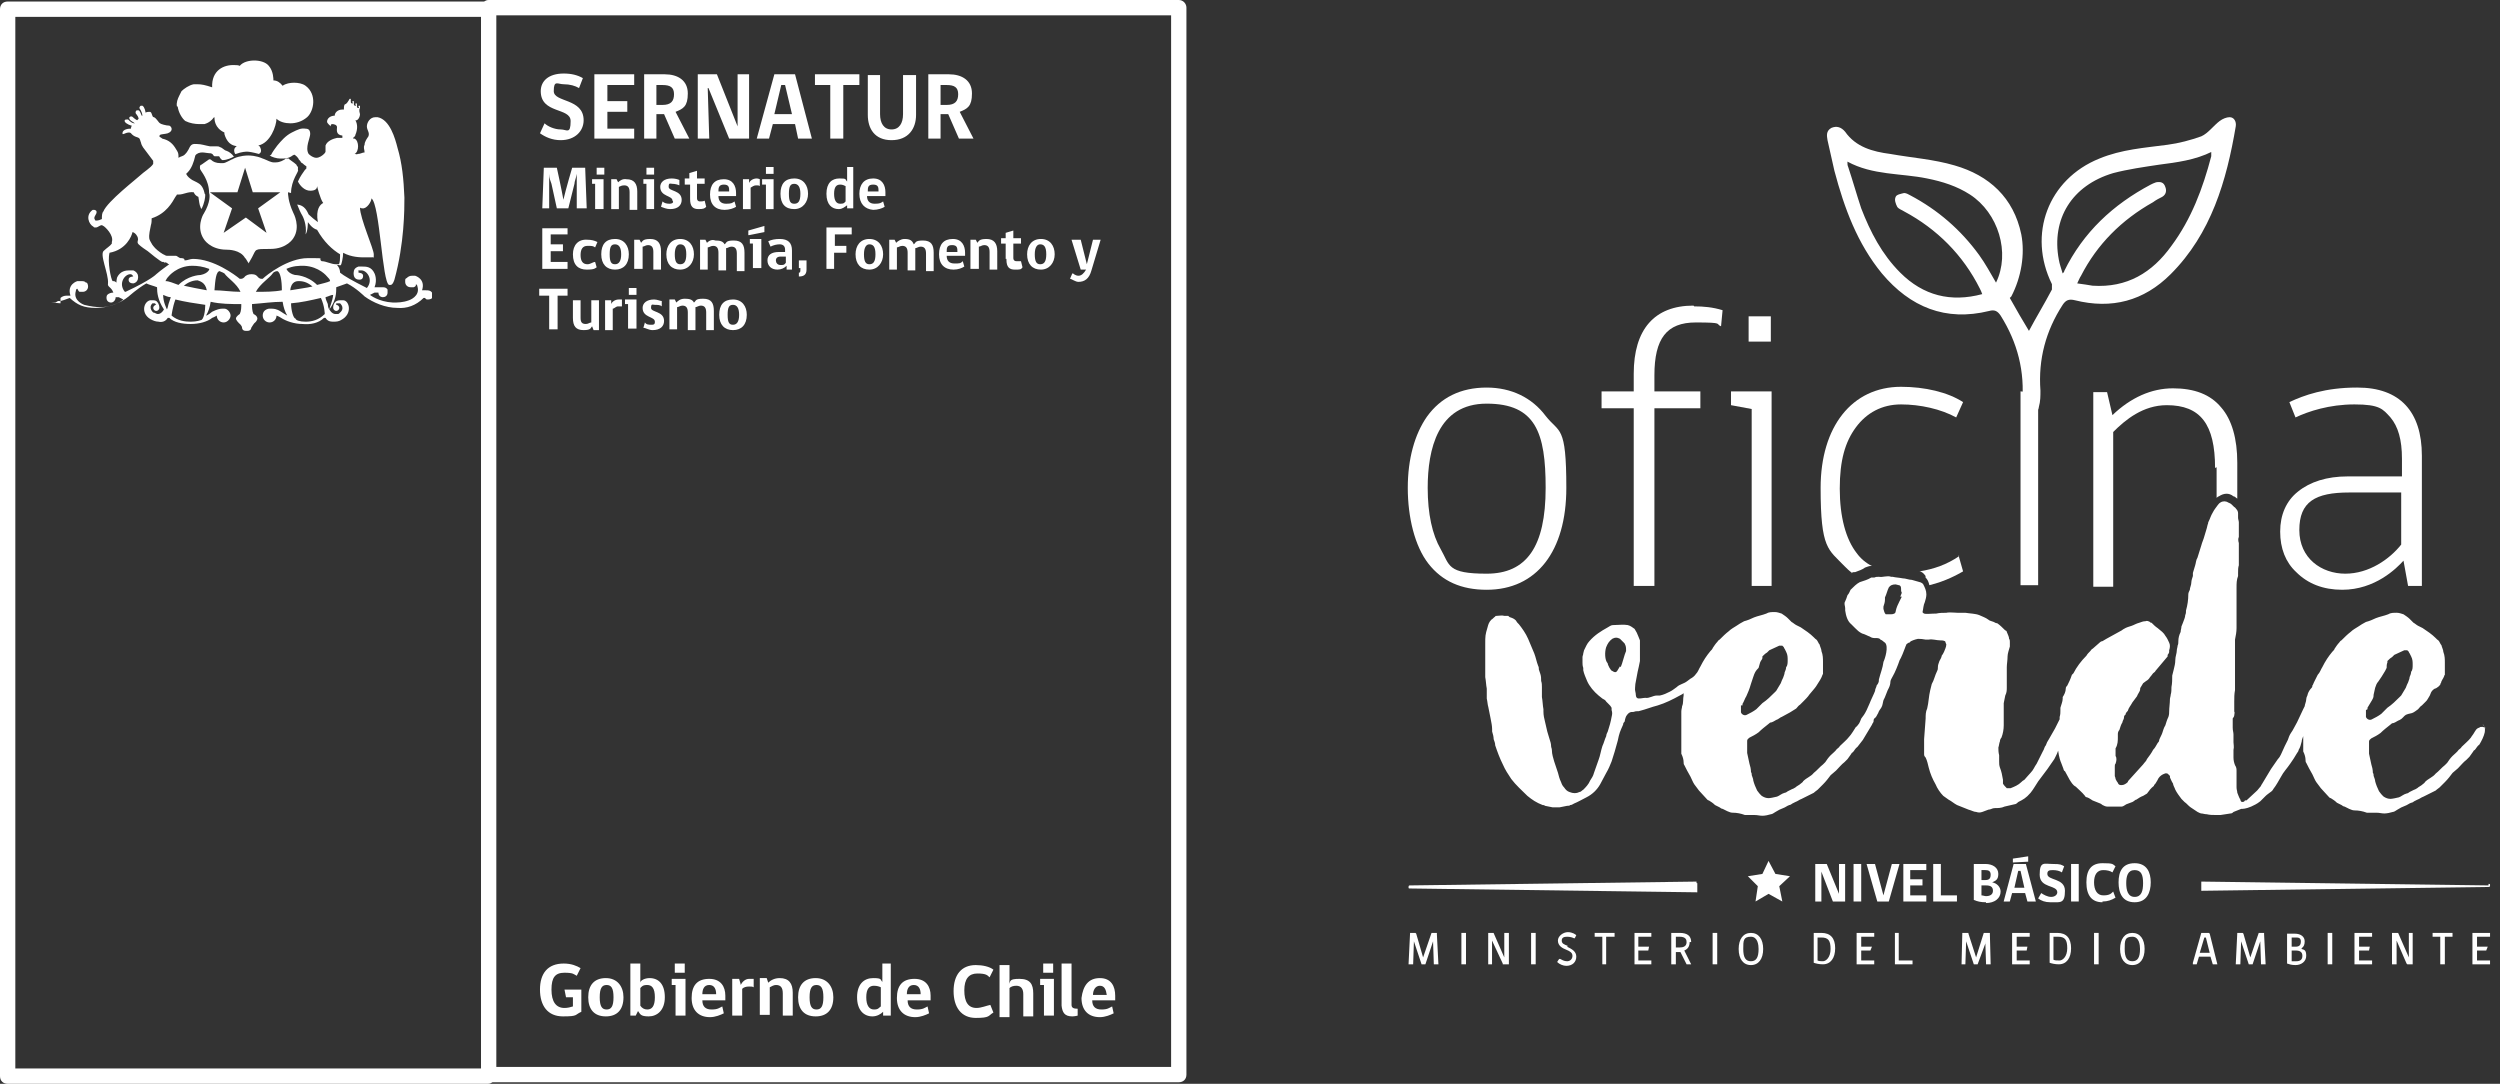 <?xml version="1.0" encoding="UTF-8"?>
<svg id="Capa_1" xmlns="http://www.w3.org/2000/svg" version="1.1" viewBox="0 0 326.4 141.5">
  <rect x="0" y="0" width="326.4" height="141.5" fill="#333333" stroke="none"/>
  <!-- Generator: Adobe Illustrator 29.8.3, SVG Export Plug-In . SVG Version: 2.1.1 Build 3)  -->
  <defs>
    <style>
      .st0 {
        fill: #fff;
      }
    </style>
  </defs>
  <path class="st0" d="M23.1,13.9c-.1-.5.1-1,.3-1.4.1-.2.2-.4.3-.6.3-.3,1-.8,1.6-.9h.5c.5,0,1,.1,1.9.4-.1-2.2,1.5-3,3-2.9.2,0,.4,0,.6.1.4-.5,1.2-.7,1.9-.7s1.5.2,1.9.7c.6.7.6,1.7.6,1.9.5,0,.9.3,1.2.7.4-.3,1-.4,1.5-.4s1.1.1,1.5.4c1.5,1.1,1.1,3.3.2,4.1-.7.6-1.5.8-2.2.8s-1.4-.2-1.8-.6c0,.9-.8,3.2-2.4,3.5,0,0,.2,0,.3.3.2.5,0,.7-.2.8h0c-.7-.2-1.3-.3-1.5-.3s-.7,0-1.5.3h-.1c-.1-.2-.3-.7.2-1,0-.1-1.1.1-1.6-1.6v-.2c-1.3-.6-1.3-1.7-1.3-2-.1,0-.2.2-.3.3-.4.4-.7.5-1,.6h-.7c-.5,0-1.2-.1-1.8-.4-.4-.3-.9-1.1-1-1.9ZM7.9,39.6c0,0,0-.2,0-.3h0c0-.2,0-.4,0-.4.2-.2.5-.3.8-.3h.5c-.5-1.5.9-1.9.9-1.9.2,0,.3,0,.4,0,.3,0,.6,0,.7.2h0s.1,0,.1,0c.1,0,.2.3.2.5,0,.4-.3.7-.7.7h0c-.2,0-.3,0-.4,0s-.2-.2-.3-.4c-.2,0-.2.3-.2.3-.4,1.3,1.1,1.8,1.1,1.8.8.2,1.5.3,2.1.3,1.9,0,3-1,3-1l-.6-.3c-.2,0-.3,0-.4,0h0c0,.4-.3.7-.6.7h0c-.4,0-.6-.3-.6-.6s.1-.4.1-.4c.2-.2.5-.3.8-.3-.3-.8-.8-.7-.7-1.2.1-1.3-1.2-3.9-.5-4.3.3-.3.8-.6,1-.9v-.2c.3-.9-.9-2-1.1-2.1-.1,0-.1-.1-.2-.1-.3,0-.5.3-.8.3s-.2,0-.3-.1c-.6-.3-1.1-1.5-.1-2.2h.2c.1,0,.3.1.3.2.1.4-.5.7-.2,1.1,0,.1.1.1.2.1.2,0,.5-.1.7-.2,0-.4,0-.8.2-1,.5-1.3,4.4-4.3,4.8-4.7.4-.4,1.4-1,1.7-1.5v-.4c-.3-.4-.6-.8-.9-1.2-.3-.4-.6-.7-.7-1.2-.1-.2-.1-.5-.3-.6-.1-.1-.6-.1-1-.6-.1-.1-.2-.1-.3-.1-.3,0-.6.2-.7.2h-.1c-.1-.5.5-.7,1-.7h.1c0-.1,0-.2.1-.4-.1,0-.7-.2-.9-.5-.1-.3.1-.3.3-.3h.1c.1,0,.3.4.8.5h.1c-.2-.2-.6-.3-.7-.6-.1-.2.1-.3.2-.3h.1c.1,0,.3.3.7.5,0,0,.1-.1.2-.2-.1-.5-.4-.6-.4-.8s.1-.3.2-.3h.2c.2.1.3.5.4.7h.1c-.1-.7-.4-.9-.4-1s.1-.3.2-.3h.2c.3.2.4.8.4.9.2-.1.4-.1.5-.1h.1c.3.1.2.7.5.7.3.1.6.7.8.8.1.1.8.3,1.2.3.3.1.6.7-.2,1-.3.1-.8.1-1,.2,0,0-.2.2,0,.3,0,0,.2.1.3.2.9.2,1.4.7,1.8,1.4.2.3.3.5.3.8v.3c.3-.2.6-.2.8-.4.1-.1.3-.3.4-.5.3-.4.3-1,1.1-.9h.1c.6,0,1.1.2,1.7.3h.8c.2,0,.4,0,.5.1.4.1.5.4.9.5.3.1.7.4.9.7h.1c-.3.2-1,.5-1.5.5h-.1l-.2-.2c-.1-.1-.1-.2-.2-.3h-.6c-.2-.1-.2-.3-.3-.3-.1-.1-.3-.1-.4-.1-.2,0-.6-.1-.9-.1s-.7.1-.9.4c-.2.9-.5,1.7-1,2.2l-.2.2c.2.4.5.6.8.8.2.1.4.2.6.3.4.2.8.5,1,1.4,0,0,0,.1.1.2,0,.4-.1,1.1-.5,1.9h0c0-.1,0,0,0,0,0-.1-.1-.1-.1-.2-.2-.4-.2-.9-.3-1.4-.5-.2-.6-.6-.6-.6-.8-.1-1.3.3-2,.3h-.2s-.1.2-.2.3c-.4.7-1.2,2.2-3.1,2.8,0,.3,0,.6-.1.9-.1.6-.3,1.2-.2,1.8.1.3.2.4.3.6,0,0,.1.2.2.3.3.4.8.8,1.3,1.1.1,0,.3.2.5.2h.6c.2,0,.5,0,.6,0s.4.3.6.3.5,0,.5.3c.4,0,.7-.2,1.1-.2,2.7,0,5.5,2.1,6.1,2.6.1,0,.2,0,.2,0,.2,0,.4-.2.4-.2.2-.3.6-.4.9-.4h0c.3,0,.6,0,.9.4,0,0,.2.2.4.2s.2,0,.2,0c.5-.5,3.3-2.7,5.9-2.7s1.2,0,1.8.4c0,0,0,0,0,0,.6,0,1.2.4,1.9.4h.3c.2,0,.2-.9.2-1.3-1-.6-2.1-1.6-3-3.2-.7-.2-1.1-.9-1.2-1h0s0,1.2-.3,1.6h0c0-.1,0,0,0,0,.2-1.3-.4-2.4-.4-2.4-.3-.5-.5-1-.7-1.5h0c1,.1,1.3.9,1.5,1.3.3.3.8.7,1.2,1-.3-1.7.3-2.3.7-2.5-.4-.5-.8-2.2-.8-2.2h0c0,.4-.3.6-.9.6h0c-.7,0-1.3-.6-1.6-1.2.3-.7.7-1.2.9-1.5l.2-.2c0-.1,0-.1,0-.2,0,0,0-.1,0-.1h0c0,0-.2-.1-.3-.2s-.2-.2-.4-.3h0c0-.1-.3-.4-.3-.4h0c0-.1-.2-.3-.2-.3,0-.1-.2-.1-.2-.2,0,0-.1-.1-.2-.1,0,0-.2.1-.2.1-.5.4-1.1.4-1.4.4h-.2c-.5,0-1.1-.2-1.4-.4,0,0,.1,0,.2-.1.2-.4.5-.8.8-1.2.5-.6,1.1-1.3,1.9-1.7s1.2-.6,1.8-.5c.4,0,.6.2.6.7s-.7,1.8-.2,2.6c.2.2.6.5,1,.5s.8-.3,1-.5c0,0,.2-.2.2-.3s0-.3,0-.4v-.4c.2-.6,1-.9,1.5-1h.7v-.3c-.9-.1-.7-.8-.7-1.1s-.4-.4-.6-.4c-.3,0-.2.3-.2.3h0c0,0-.5-.4-.5-.6,0-.5.5-.8,1-.8h0c0-.4.4-.8,1-.8h.2c0-.3,0-.7.2-.7.2-.1.3-.3.5-.6,0-.1,0-.1.2-.1h0c0,0,0,.2,0,.3,0,.2,0,.3.2.3s0-.1,0-.2,0-.1.2-.1h0c0,0,0,.2,0,.3,0,.2,0,.3.2.3s0-.1,0-.2,0-.1.2-.1h0c0,0,0,.2,0,.3,0,.2,0,.3.2.3s0-.1,0-.2,0-.1.2-.1h0c0,0,0,.2,0,.3-.2.3,0,.7,0,.8h0c0,.4-.3.9-.6.8.3.5.3,1.2,0,1.9,0,.2-.3.4-.3.4,0,.1,0,.1.2.1.6.3.6,1.7,0,2,.2,0,.3.1.4,0,.4,0,.6-.2.9-.2h0c0-.4-.2-.6,0-1,0-.4.3-.8.5-1.1.2-.5-.2-.8-.2-1.3s.4-1.2,1.1-1.2h.3c1.6.3,2.3,2.8,2.6,4,.6,2,.8,4.1.9,6.5,0,1.5,0,6-1.3,10.7,0,0-.2.7-.5.7h-.2c-.9-.3-1.2-10.5-2.3-11.3,0,.4-.6,1.4-1.2,1.3,0,0-.2,0-.3-.1,0,1.4,1.8,5.4,1.8,6.1s0,.3-.3.4c0,0-.4,0-.9,0s-1.7,0-2.8-.6c0,.6-.2,1.5-.3,1.6s-.2,0-.3,0h-.2c0,0,.4.4.4,1,.5.4,1.5,1,3.5,2h0s0,0,0,0c.9-1.1,0-2.3-.7-2.3s-.3,0-.4.3c0,0,.7,0,.6.5,0,0,0,.5-.6.4h0s-.8,0-.6-1.1c0,0,0-.4.6-.6,0,0,.2,0,.5,0,.5,0,1.2,0,1.6.9,0,0,.4.8,0,1.8.2,0,.5,0,.9,0s.6,0,.8.3c0,0,0,0,0,.4s-.3.6-.6.6h0c-.4,0-.6-.3-.6-.6h0c0,0-.3,0-.5,0l-.6.3s1.1.9,3,1c.6,0,1.3,0,2.1-.3,0,0,1.5-.5,1.1-1.8,0,0,0-.2-.2-.3,0,.2,0,.3-.3.4,0,0-.3,0-.4,0h0c-.4,0-.7-.3-.7-.7s0-.4.2-.5h0c.2-.2.4-.3.7-.3s.3,0,.4,0c0,0,1.4.4.9,1.9h.5c.3,0,.6,0,.8.3,0,0,0,0,0,.4h0c0,0,0,.2,0,.3s-.3.2-.5.2h0c-.2,0-.3,0-.4-.2h0c0,0-.1,0-.2,0-1,1-2.2,1.4-3.4,1.3-1.6,0-3.2-.7-4.3-1.5,0,0-1.1-1.1-2.3-1.7-.5.2-.9.3-1.4.5,0,.7,0,1.7-.9,2.9,0,0,.3.6.8.6s.4,0,.6-.2c0,0,.7-.5,0-1.2,0,0,0,0-.3,0s-.2,0-.2.2c.2,0,.4.2.4.4s-.2.4-.4.4h0c-.2,0-.4-.2-.4-.4s0-.5.3-.8c0,0,.2-.2.6-.2h.4c.8,0,1.3,1.8-.3,2.6,0,0-.3.2-.8.2s-.9,0-1.2-.5h0s0,0-.2,0c-.7.7-1.8.9-2.8.8-1.1,0-2.2-.4-2.8-.8,0,0-.3-.2-.6-.3,0,.5-.4.9-.9.9h0c-.5,0-.9-.4-.9-.9s.3-.8.8-.9h.3c.3,0,.7,0,1.3.4,0,0,.6.4.8.5-.3-.5-.5-1.1-.6-1.8-1.3,0-2.6.2-4,.3,0,.4,0,.9.2,1.3,0,0,.5.2.5.6,0,0,0,.3-.4.6,0,0-.3.4-.4.6,0,0,0,.4-.5.4h-.2c-.5,0-.5-.4-.5-.4,0-.3-.4-.6-.4-.6-.4-.4-.4-.6-.4-.6,0-.3.5-.6.5-.6.2-.4.2-.9.2-1.3-1.4,0-2.7,0-4-.3-.1.7-.3,1.3-.6,1.8.2,0,.8-.5.8-.5.6-.3,1-.4,1.3-.4h.3c.4,0,.8.5.8.9s-.4.9-.9.9h0c-.5,0-.9-.4-.9-.9-.3.2-.6.3-.6.3-.6.5-1.7.8-2.8.8s-2.2-.2-2.8-.8c0,0-.1,0-.2,0h0c-.3.5-.8.6-1.2.5-.4,0-.8-.2-.8-.2-1.6-.7-1.2-2.4-.3-2.6h.4c.4,0,.5.2.5.2.3.3.3.7.3.8,0,.2-.2.4-.4.4h0c-.2,0-.4-.2-.4-.4s.2-.4.4-.4c-.1,0-.1-.2-.2-.2s-.3,0-.3,0c-.6.6.1,1.2.1,1.2.2,0,.4.2.6.2.5,0,.8-.6.8-.6-.8-1.2-.9-2.2-.9-2.9-.5-.2-1-.3-1.4-.5-1.2.7-2.3,1.7-2.3,1.7-1.1.9-2.7,1.5-4.3,1.5s-2.4-.4-3.4-1.3c-1.3.5-1.3.4-1.4.4h-.1c-.1,0-.3.2-.4.2h0c-.3,0-.4,0-.5,0h0ZM21.4,34.2h-.2c-.2,0-1.8-1.3-1.9-1.4-.3-.2-.9-.6-1.2-.9s0-.5-.1-.8c0-.2-.3-.7-.7-.8-.1.5-.8,2.3-3,2.7-.3,1.2.2,3.5.4,3.7.2,0,.3,0,.5.2,0-.4.1-.7.1-.7.4-.8,1.1-.9,1.6-.9s.5,0,.5,0c.5.2.6.6.6.6.2,1-.6,1.1-.6,1.1h0c-.6,0-.6-.4-.6-.4-.1-.5.6-.5.6-.5-.1-.2-.2-.3-.4-.3-.7,0-1.6,1.2-.7,2.3h.1c3.4-1.6,4-2.3,4-2.3.7-.6,1.3-1,1.7-1.3-.2,0-.3-.2-.3-.2-.1,0-.1,0-.2,0,.1-.2-.1,0-.2,0ZM21.3,38.5c0,.9.4,1.7.5,1.9.1-.2.2-.7.2-.7.1-.3.2-.6.3-.9-.4,0-.7-.2-1-.3ZM24.9,42c.8,0,1.3-.2,1.3-.2.4,0,.6-1.2.6-2-1.4-.2-2.7-.4-3.9-.7-.4,1.1-.5,2.1-.5,2.1.8.7,1.8.8,2.5.8ZM27,37.9c-.2-1.1-1-1.2-1.2-1.3-.7,0-1.3.3-1.8.7.9.2,1.9.4,3,.6ZM25.1,34.7c-2,0-3.1,1.4-3.1,1.4-.2.2-.3.4-.4.6.5,0,1.1.3,1.7.5,1.2-1.2,2.7-1.3,2.9-1.3,1-.2,1.2-.8,1.1-.8-.8-.3-1.5-.4-2.2-.4ZM28.7,35.4c-.5,0-.6,1.2-.7,2.5,1,0,2.2.2,3.4.2-.5-1.1-1.7-1.8-2.1-2.4-.3-.2-.5-.2-.6-.3ZM36.2,35.4c0,0-.4,0-.6.3-.4.6-1.6,1.3-2.2,2.4,1.2,0,2.4,0,3.4-.2,0-1.3-.2-2.4-.6-2.5ZM37.9,37.9c1.1-.2,2.1-.3,2.9-.5-.5-.4-1-.7-1.8-.7-.2,0-1,0-1.1,1.2ZM39.9,42c.8,0,1.7-.2,2.5-1,0,0,0-1-.5-2.1-1.3.3-2.6.6-3.9.7,0,.9.3,2,.6,2,0,.2.5.4,1.3.4ZM42.5,38.8c0,.3.2.6.3.9,0,0,0,.5.2.7,0-.2.4-1,.5-1.9-.3,0-.6.2-1,.3ZM39.7,34.7c-.7,0-1.4,0-2.3.4,0,0,.2.6,1.1.8,0,0,1.6,0,2.9,1.3.7-.2,1.3-.3,1.7-.5,0-.2-.2-.4-.4-.6,0,0-1-1.3-3-1.4ZM37.6,25.1c0,.2,0,1.2.7,2.7,0,0,1,1.8,0,3.3,0,0-.8,1.4-3,1.4s-1.8,0-2.4,1.1c0,0-.3.5-.4.7v.3c0,0,0,0,0,0h0c0,0,0-.2,0-.2-.2-.2-.4-.7-.5-.7-.6-1.1-2.2-1.1-2.4-1.1-2.2,0-3-1.4-3-1.4-1-1.5-.1-3.2,0-3.3.9-1.5.8-2.5.7-2.7,0-1.7-1.1-2.9-1.1-3-.1-.1-.1-.3-.1-.4,0-.2.1-.3.2-.3.3-.2,1-.7,1-.7h.1c0,0,.1,0,.2.1.2.2.6.4,1.2.4h.3c.2,0,.4-.1.6-.2l.6-.3c.1,0,.2-.1.2-.1h0c.9-.4,1.7-.4,1.9-.4h0c.2,0,1,0,1.9.4h0c0,0,.3.1.5.2,0,0,.6.3.9.3h.3c.6,0,1-.3,1.2-.4,0-.1.2-.1.2-.1h.3c0,.1.7.5,1,.8,0,0,0,.1.2.3,0,.1,0,.2,0,.4.2.1-.9,1.3-.9,3h0ZM32.1,28.4h0l2.7,2-1.1-3.2,2.9-2.1h-3.6l-1-3.2-1,3.2h-3.6l2.9,2.1-1.1,3.2,2.9-2h0ZM154.9,1v139.3c0,.6-.4,1-1,1h-89.6c-.2.1-.3.2-.6.2H1c-.6,0-1-.4-1-1V1.2C0,.6.4.2,1,.2h62.2c.2-.1.3-.2.6-.2h90.1c.6,0,1,.5,1,1ZM62.8,2.2H2v137.3h60.8V2.2ZM152.9,2h-88.1v137.3h88.1V2ZM73.9,130.2h.9v1.2c-.3.1-.7.2-1.1.2-1.1,0-1.7-.8-1.7-2.4s.5-2.2,1.7-2.2,1.2.2,1.6.4l.5-1c-.5-.3-1.2-.6-2.2-.6-2.1,0-3.1,1.3-3.1,3.4s1,3.5,3,3.5,1.5-.2,2.4-.6v-2.9h-2.2s.2,1,.2,1ZM81.4,130.2c0,1.6-.8,2.5-2.3,2.5s-2.3-.9-2.3-2.5.8-2.5,2.3-2.5,2.3,1.1,2.3,2.5ZM80.1,130.2c0-1.2-.3-1.6-.9-1.6s-.9.4-.9,1.6.3,1.6.9,1.6.9-.4.9-1.6ZM86.8,130.2c0,1.7-1,2.5-2.1,2.5s-1.1-.3-1.4-.7l-.3.6h-.7v-6.8h1.3v2.5c0-.3.6-.6,1.2-.6,1.2,0,2,.8,2,2.5h0ZM85.5,130.2c0-1.2-.4-1.6-1-1.6s-.7.2-.9.4v2.3c.2.3.5.5.9.5.6,0,1-.4,1-1.6h0ZM88.1,125.8v1.2h1.3v-1.2h-1.3ZM87.6,128.6h.6v4h1.3v-4.8h-1.8v.8h0ZM94.7,130v.6h-3c0,.8.4,1.2,1.2,1.2s1-.2,1.4-.4l.2.9c-.4.2-1.1.5-1.8.5-1.5,0-2.4-.9-2.4-2.5s.7-2.5,2.3-2.5c1.5,0,2.1,1,2.1,2.2ZM93.5,129.8c0-.6-.2-1.2-.9-1.2s-.9.6-.9,1.2h1.8ZM96.7,128.5h0l-.2-.7h-.9v4.8h1.3v-3.5c.2-.2.5-.3.9-.3s.4,0,.6.1v-1.1c0,0-.3,0-.6,0-.5,0-.9.4-1.1.8h0ZM101.8,127.7c-.7,0-1.2.3-1.5.6l-.2-.6h-.9v4.8h1.3v-3.6c.2-.1.5-.3.8-.3.6,0,.9.3.9,1.1v2.9h1.3v-3c0-1.2-.5-1.9-1.7-1.9h0ZM108.8,130.2c0,1.6-.8,2.5-2.3,2.5s-2.3-.9-2.3-2.5.8-2.5,2.3-2.5,2.3,1.1,2.3,2.5ZM107.5,130.2c0-1.2-.3-1.6-.9-1.6s-.9.4-.9,1.6.3,1.6.9,1.6.9-.4.9-1.6ZM115,125.8h1.3v6.8h-1v-.5c-.3.3-.8.6-1.4.6-1.1,0-2-.8-2-2.5s.9-2.5,2.1-2.5.9.2,1.2.5c0-.3,0-.5,0-.9v-1.5s0,0,0,0ZM115,128.9c-.2-.1-.5-.2-.9-.2-.6,0-1,.4-1,1.5s.4,1.6,1,1.6.6-.2.9-.4v-2.5h0ZM121.5,130v.6h-3c0,.8.4,1.2,1.2,1.2s1-.2,1.4-.4l.2.9c-.4.2-1.1.5-1.8.5-1.5,0-2.4-.9-2.4-2.5s.7-2.5,2.3-2.5c1.5,0,2.1,1,2.1,2.2ZM120.2,129.8c0-.6-.2-1.2-.9-1.2s-.9.6-.9,1.2h1.8ZM127.5,131.6c-1.1,0-1.6-.8-1.6-2.3s.6-2.2,1.7-2.2,1.3.2,1.6.5l.5-1c-.5-.4-1.4-.6-2.3-.6-1.9,0-2.9,1.3-2.9,3.4s1,3.5,2.9,3.5,1.6-.3,2.3-.7l-.4-1c-.5.1-1.2.4-1.8.4ZM131.8,129c.2-.2.5-.3.9-.3.6,0,.9.4.9,1.1v2.9h1.3v-3c0-1.2-.4-1.9-1.8-1.9s-1.1.3-1.4.7c.1-.1.1-.4.1-.7v-1.8h-1.3v6.8h1.3v-3.8ZM136.2,125.8v1.2h1.3v-1.2h-1.3ZM135.7,128.6h.6v4h1.3v-4.8h-1.8v.8h-.1ZM140,132.7c.3,0,.7-.1.7-.1v-.9c-.5,0-.8-.1-.8-.5v-5.4h-1.3v5.5c.1.9.4,1.4,1.4,1.4h0ZM143.6,127.7c1.5,0,2,1.1,2,2.3v.6h-3c0,.8.4,1.2,1.2,1.2s1-.2,1.4-.4l.2.9c-.4.2-1.1.5-1.8.5-1.5,0-2.4-.9-2.4-2.5.2-1.6.9-2.6,2.4-2.6h0ZM143.6,128.7c-.6,0-.9.6-.9,1.2h1.8c-.1-.7-.3-1.2-.9-1.2h0ZM73.2,16.9c-.8,0-1.7-.4-2.1-.8l-.6,1.3c.7.5,1.6.9,2.7.9,1.9,0,3-1.2,3-2.6,0-2.9-3.9-2.3-3.9-3.8s.5-.9,1.3-.9,1.5.2,2,.5l.5-1.3c-.7-.4-1.5-.6-2.5-.6-2,0-3,1-3,2.3,0,3,3.9,2.1,3.9,3.9s-.5,1.1-1.3,1.1ZM82.8,16.8h-3.5v-2.2h2.6v-1.4c0,0-2.6,0-2.6,0v-2.1h3.5v-1.4h-5.2v8.4h5.2v-1.3ZM85.7,18.1h-1.6v-8.4h2.7c1.7,0,3,.8,3,2.5s-.6,2-1.6,2.4c.6,1.2,1.2,2.3,1.8,3.5h-1.9l-1.4-3.2h-1v3.2ZM85.7,13.7h.8c1.1,0,1.5-.5,1.5-1.4s-.5-1.2-1.5-1.2h-.8s0,2.6,0,2.6ZM92.5,11.5h0l2.7,6.6h2.6v-8.4h-1.5v6.8h0l-2.7-6.8h-2.5v8.4h1.5s-.2-6.6-.2-6.6ZM100.4,18.1h-1.6l2.3-8.4h2.7l2.2,8.4h-1.8l-.4-1.9h-2.9s-.5,1.9-.5,1.9ZM101.1,14.9h2.3l-.9-3.8h-.5l-.9,3.8ZM108.4,18.1h1.7v-7h2.1v-1.4h-5.8v1.4h2s0,7,0,7ZM116.4,18.3c2.2,0,3.2-1.5,3.2-3.3v-5.2h-1.7v5.1c0,1.2-.5,2-1.5,2s-1.5-.8-1.5-2v-5.1h-1.6v5.2c0,1.8.9,3.3,3.1,3.3ZM122.8,18.1h-1.6v-8.4h2.7c1.7,0,3,.8,3,2.5s-.6,2-1.6,2.4c.6,1.2,1.2,2.3,1.8,3.5h-1.9l-1.4-3.2h-1v3.2ZM122.8,13.7h.8c1.1,0,1.5-.5,1.5-1.4s-.5-1.2-1.5-1.2h-.8s0,2.6,0,2.6ZM71.7,43h1.1v-4.4h1.3v-.9h-3.7v.9h1.3s0,4.4,0,4.4ZM77.3,42.6l.2.5h.7v-3.9h-1v2.9c-.2,0-.4.2-.7.2-.5,0-.7-.2-.7-.8v-2.3h-1v2.3c0,1.1.4,1.6,1.4,1.6s.9-.3,1.1-.5ZM79.8,39.7h0v-.5h-.8v3.9h1v-2.8c.2,0,.4-.3.7-.3s.4,0,.5,0v-.9c0,0-.2,0-.4,0-.5,0-.9.3-1,.6ZM83.1,38.5v-.9h-1v.9h1ZM83.1,43v-3.9h-1.5v.6h.4v3.2h1.1ZM85.1,42.4c-.4,0-.7,0-.9-.3l-.2.7c.3,0,.7.3,1.2.3,1,0,1.5-.5,1.5-1.2,0-1.3-1.7-1.1-1.7-1.7s.2-.4.5-.4.7,0,.9.2v-.7c-.2,0-.6-.2-1-.2-1,0-1.5.5-1.5,1.1,0,1.3,1.6,1.1,1.6,1.8,0,.2,0,.4-.4.4ZM90.8,43v-2.9c.2,0,.4-.2.7-.2.5,0,.7.3.7.9v2.3h1v-2.5c0-1-.3-1.6-1.4-1.6s-.9.3-1.2.5c-.2-.4-.6-.5-1.2-.5s-.9.3-1.1.5l-.2-.4h-.7v3.9h1v-2.9c.2,0,.4-.2.7-.2.5,0,.7.3.7.9v2.3h1ZM97.5,41.1c0,1.3-.7,2-1.8,2s-1.8-.7-1.8-2,.6-2,1.8-2,1.8.9,1.8,2ZM96.5,41.1c0-.9-.3-1.3-.8-1.3s-.7.3-.7,1.3.2,1.3.7,1.3.8-.4.8-1.3ZM74.1,30.7v-.9h-3.3v5.3h3.3v-.9h-2.2v-1.4h1.6v-.9c0,0-1.6,0-1.6,0v-1.3h2.2ZM74.8,33.2c0,1.4.7,2,1.8,2s1.1-.2,1.3-.3l-.2-.7c-.3,0-.6.3-1,.3-.6,0-.9-.4-.9-1.2s.3-1.2.9-1.2.7,0,1,.2l.3-.7c-.4-.2-.8-.3-1.3-.3-1.2-.1-1.9.7-1.9,1.9ZM82.1,33.2c0,1.3-.7,2-1.8,2s-1.8-.7-1.8-2,.6-2,1.8-2,1.8.9,1.8,2ZM81.1,33.2c0-.9-.3-1.3-.8-1.3s-.7.3-.7,1.3.2,1.3.7,1.3.8-.4.8-1.3ZM82.9,35.1h1v-2.9c.2,0,.4-.2.7-.2.5,0,.7.3.7.9v2.3h1v-2.4c0-1-.4-1.6-1.4-1.6s-1,.3-1.2.5l-.2-.4h-.7v3.8s0,0,0,0ZM87,33.2c0-1.1.6-2,1.8-2s1.8.9,1.8,2-.7,2-1.8,2-1.8-.7-1.8-2ZM88.1,33.2c0,.9.2,1.3.7,1.3s.8-.3.8-1.3-.3-1.3-.8-1.3c-.4,0-.7.4-.7,1.3ZM92.3,31.7l-.2-.4h-.7v3.9h1v-2.9c.2,0,.4-.2.7-.2.5,0,.7.3.7.9v2.3h1v-2.9c.2,0,.4-.2.7-.2.5,0,.7.3.7.9v2.3h1v-2.4c0-1-.3-1.6-1.4-1.6s-.9.3-1.2.5c-.2-.4-.6-.5-1.2-.5-.5-.2-.9.1-1.1.3ZM99.4,35.1v-3.9h-1.5v.6h.4v3.2h1.1ZM97.8,30.7l2-.4v-.8c0,0-2.1.6-2.1.6,0,0,0,.6,0,.6ZM102.5,32.8v-.2c0-.5-.3-.7-.7-.7s-.8.1-1.2.3l-.3-.7c.4-.2.9-.3,1.5-.3,1.1,0,1.6.5,1.6,1.5v2.5h-.7v-.5c-.3.3-.7.5-1.2.5-.8,0-1.3-.5-1.3-1.2s.5-1.1,1.5-1.1h.8s0,0,0,0ZM102.5,33.5h-.6c-.4,0-.6.2-.6.5s.2.6.6.6.5,0,.7-.3v-.8h0ZM105.3,35.2v-1.2h-1v1h.2c0,.5,0,.6-.2.6v.5c.6,0,1-.2,1-.9ZM107.9,35.1h1v-2.1h1.6v-.9c0,0-1.5,0-1.5,0v-1.5h2.2v-.9h-3.3s0,5.4,0,5.4ZM111.7,33.2c0-1.1.6-2,1.8-2s1.8.9,1.8,2-.7,2-1.8,2-1.8-.7-1.8-2ZM112.8,33.2c0,.9.2,1.3.7,1.3s.8-.3.8-1.3-.3-1.3-.8-1.3c-.4,0-.7.4-.7,1.3ZM118.1,31.2c-.5,0-.9.3-1.1.5l-.2-.4h-.7v3.9h1v-2.9c.2,0,.4-.2.7-.2.5,0,.7.3.7.9v2.3h1v-2.9c.2,0,.4-.2.7-.2.5,0,.7.3.7.9v2.3h1v-2.4c0-1-.3-1.6-1.4-1.6s-.9.3-1.2.5c-.2-.5-.5-.7-1.2-.7ZM124.5,35.2c-1.2,0-1.9-.7-1.9-2s.6-2,1.8-2,1.6.9,1.6,1.8v.4h-2.4c0,.6.3,1,1,1s.8,0,1.1-.3l.2.7c-.3.2-.8.4-1.4.4ZM123.6,32.9h1.4c0-.5,0-.9-.7-.9s-.7.4-.7.9ZM126.8,35.1h1v-2.9c.2,0,.4-.2.7-.2.5,0,.7.3.7.9v2.3h1v-2.4c0-1-.4-1.6-1.4-1.6s-1,.3-1.2.5l-.2-.4h-.7v3.8s0,0,0,0ZM131.4,33.9c0,1,.4,1.3,1.1,1.3s.8,0,1-.3l-.2-.8c-.2,0-.4,0-.6,0-.3,0-.4-.2-.4-.4v-1.9h1v-.7h-1v-1l-1,.3v.7h-.6v.7h.6v2h.1,0ZM134.1,33.2c0-1.1.6-2,1.8-2s1.8.9,1.8,2-.7,2-1.8,2-1.8-.7-1.8-2ZM135.1,33.2c0,.9.2,1.3.7,1.3s.8-.3.8-1.3-.3-1.3-.8-1.3c-.4,0-.7.4-.7,1.3ZM140.8,36c-.4,0-.7-.3-.7-.3h-.1l-.3.7c.2,0,.7.4,1.1.4.8,0,1.4-.4,1.7-1.5l1.2-4h-1l-.8,3.2h0l-.8-3.2h-1.2l1.2,3.9h.7c0,0,0,0,0,0-.3.5-.6.8-1,.8h0ZM73.6,26.3h0c-.3-1.7-.9-4.4-.9-4.4h-1.7l-.2,5.3h.9v-4.5h0c0,.6.2,1,.3,1.3l.7,3.2h1.5l.8-3.2c0-.3.2-.7.3-1.3h0v4.5h1.3l-.2-5.3h-1.7c0,0-.8,2.7-1.2,4.4h0ZM78.9,22.8v-.9h-1v.9h1ZM77.8,27.3h1v-3.9h-1.5v.6h.4v3.3s0,0,0,0ZM80.7,23.8l-.2-.4h-.7v3.9h1v-2.9c.2-.1.4-.2.7-.2.5,0,.7.3.7.9v2.3h1v-2.4c0-1-.4-1.6-1.4-1.6-.5-.1-.9.2-1.1.4ZM85.4,22.8v-.9h-1v.9h1ZM84.4,27.3h1v-3.9h-1.4v.6h.4c0,.1,0,3.3,0,3.3ZM87.4,26.6c-.4,0-.7-.1-.9-.3l-.2.7c.3.1.7.3,1.2.3,1,0,1.5-.5,1.5-1.2,0-1.3-1.7-1.1-1.7-1.7s.2-.4.5-.4.7.1.9.2v-.7c-.2-.1-.6-.2-1-.2-1,0-1.5.5-1.5,1.1,0,1.3,1.6,1.1,1.6,1.8.2.2,0,.4-.4.4ZM89.5,24.1h.6v1.9c0,1,.4,1.3,1.1,1.3s.8-.1,1-.3l-.2-.8c-.2.1-.4.1-.6.1-.3,0-.4-.2-.4-.4v-1.9h1v-.7h-1v-1l-1,.3v.7h-.6v.8h0ZM96.2,25.6h-2.4c0,.6.3,1,1,1s.8-.1,1.1-.3l.2.7c-.3.2-.9.4-1.5.4-1.2,0-1.9-.7-1.9-2s.6-2,1.8-2,1.6.9,1.6,1.8v.4h.1ZM95.2,25c0-.5,0-.9-.7-.9s-.7.5-.7.9c0,0,1.4,0,1.4,0ZM97.8,23.9v-.5h-.8v3.9h1v-2.8c.2-.1.4-.3.7-.3s.4,0,.5.1v-.9c0,0-.2-.1-.4-.1-.5,0-.9.3-1,.6h0ZM99.6,24.1h.4v3.2h1v-3.9h-1.5v.7s0,0,0,0ZM100,21.8v.9h1v-.9h-1ZM103.7,27.3c-1.2,0-1.8-.7-1.8-2s.6-2,1.8-2,1.8.9,1.8,2-.7,2-1.8,2ZM104.5,25.3c0-.9-.3-1.3-.8-1.3s-.7.3-.7,1.3.2,1.3.7,1.3.8-.3.8-1.3ZM110.4,21.8h1v5.4h-.8v-.4c-.3.2-.6.5-1.1.5-.9,0-1.6-.6-1.6-2s.7-2,1.7-2,.7.1,1,.4c0-.2,0-.4,0-.7v-1.2s0,0,0,0ZM110.4,24.3c-.2-.1-.4-.2-.7-.2-.5,0-.8.3-.8,1.2s.3,1.3.8,1.3.5-.1.7-.3v-2ZM112.2,25.3c0-1.2.6-2,1.8-2s1.6.9,1.6,1.8v.5h-2.4c0,.6.3,1,1,1s.8-.1,1.1-.3l.2.7c-.3.2-.9.4-1.5.4-1.1-.1-1.8-.8-1.8-2.1ZM113.3,25h1.4c0-.5,0-.9-.7-.9s-.7.4-.7.9Z"/>
  <g>
    <g>
      <polygon class="st0" points="187.6 121.8 186.9 121.8 185.8 125 184.9 121.9 184.8 121.8 184.1 121.8 183.9 125.9 184.5 125.9 184.6 122.9 185.6 125.9 186.1 125.9 187 123.2 187.1 122.9 187.2 125.9 187.8 125.9 187.6 122 187.6 121.8"/>
      <rect class="st0" x="190.8" y="121.8" width=".6" height="4.1"/>
      <polygon class="st0" points="196.4 125 195 121.8 194.3 121.8 194.3 125.9 194.8 125.9 194.8 122.8 196.2 125.8 196.2 125.9 197 125.9 197 121.8 196.4 121.8 196.4 125"/>
      <rect class="st0" x="199.9" y="121.8" width=".6" height="4.1"/>
      <path class="st0" d="M204.7,123.5c-.5-.2-.8-.3-.8-.7s.3-.5.7-.5.7.1.9.2h.1c0,0,.2-.4.2-.4h0c-.1-.1-.5-.4-1.1-.4s-1.3.5-1.3,1.1c0,.7.6,1,1.1,1.2.5.2.8.4.8.8s-.3.7-.7.7-.7-.2-.9-.3h-.1c0-.1-.3.4-.3.4h0c.3.3.8.5,1.2.5.8,0,1.3-.5,1.3-1.2s-.6-1-1.2-1.3Z"/>
      <polygon class="st0" points="208.2 122.3 209.2 122.3 209.2 125.9 209.7 125.9 209.7 122.3 210.8 122.3 210.8 121.8 208.2 121.8 208.2 122.3"/>
      <polygon class="st0" points="213.4 125.9 215.6 125.9 215.6 125.4 213.9 125.4 213.9 124.1 215.2 124.1 215.3 123.6 213.9 123.6 213.9 122.3 215.6 122.3 215.6 121.8 213.4 121.8 213.4 125.9"/>
      <path class="st0" d="M220.8,123c0-.8-.5-1.2-1.5-1.2h-1.1v4.1h.6v-1.6h.5s0,0,.1,0l.8,1.6h.6l-.9-1.8c.5-.2.7-.6.7-1.1ZM218.8,123.8v-1.5h.5c.8,0,.9.4.9.7,0,.6-.5.7-.9.7h-.5Z"/>
      <rect class="st0" x="223.6" y="121.8" width=".6" height="4.1"/>
      <path class="st0" d="M228.6,121.8c-1,0-1.6.8-1.6,2.1s.6,2.1,1.6,2.1,1.6-.8,1.6-2.1-.6-2.1-1.6-2.1ZM228.6,122.3c.9,0,1,1.1,1,1.6,0,1.1-.3,1.6-1,1.6s-1-.5-1-1.6,0-1.6,1-1.6Z"/>
      <path class="st0" d="M237.9,121.8h-1.1v3.9h0c.3.1.7.2,1.2.2,1,0,1.6-.8,1.6-2.1s-.6-2-1.8-2ZM238.1,125.5c-.3,0-.6,0-.8-.1v-3h.5c.9,0,1.2.4,1.2,1.5s-.6,1.6-1,1.6Z"/>
      <polygon class="st0" points="242.4 125.9 244.7 125.9 244.7 125.4 243 125.4 243 124.1 244.2 124.1 244.4 123.6 243 123.6 243 122.3 244.7 122.3 244.7 121.8 242.4 121.8 242.4 125.9"/>
      <polygon class="st0" points="247.9 121.8 247.4 121.8 247.4 125.9 249.7 125.9 249.7 125.4 247.9 125.4 247.9 121.8"/>
      <polygon class="st0" points="259.8 121.8 259 121.8 258 125 257 121.9 257 121.8 256.2 121.8 256.1 125.9 256.6 125.9 256.7 122.9 257.7 125.9 258.2 125.9 259.2 123.2 259.2 122.9 259.3 125.9 259.9 125.9 259.8 122 259.8 121.8"/>
      <polygon class="st0" points="262.7 125.9 265 125.9 265 125.4 263.3 125.4 263.3 124.1 264.6 124.1 264.7 123.6 263.3 123.6 263.3 122.3 265 122.3 265 121.8 262.7 121.8 262.7 125.9"/>
      <path class="st0" d="M268.7,121.8h-1.1v3.9h0c.3.1.7.2,1.2.2,1,0,1.6-.8,1.6-2.1s-.6-2-1.8-2ZM268.2,122.3h.5c.9,0,1.2.4,1.2,1.5s-.6,1.6-1,1.6-.6,0-.8-.1v-3Z"/>
      <rect class="st0" x="273.4" y="121.8" width=".6" height="4.1"/>
      <path class="st0" d="M278.4,121.8c-1,0-1.6.8-1.6,2.1s.6,2.1,1.6,2.1,1.6-.8,1.6-2.1-.6-2.1-1.6-2.1ZM278.4,122.3c.9,0,1,1.1,1,1.6,0,1.1-.3,1.6-1,1.6s-1-.5-1-1.6,0-1.6,1-1.6Z"/>
      <path class="st0" d="M288.4,121.8h-1l-1.1,3.9v.2s.5,0,.5,0l.3-1h1.5l.3,1h.6l-1-4h0ZM287.2,124.4l.6-2h.2l.5,2h-1.2Z"/>
      <polygon class="st0" points="295.6 121.8 294.9 121.8 293.8 125 292.9 121.9 292.8 121.8 292.1 121.8 291.9 125.9 292.5 125.9 292.6 122.9 293.6 125.9 294.1 125.9 295 123.2 295.1 122.9 295.2 125.9 295.8 125.9 295.6 122 295.6 121.8"/>
      <path class="st0" d="M300.5,123.8c.3-.2.4-.5.4-.9,0-.6-.5-1-1.3-1h-1v3.9h0c.3.1.6.2,1.1.2.8,0,1.4-.5,1.4-1.2s-.2-.8-.6-.9ZM299.7,123.6h-.5v-1.2h.5c.3,0,.7,0,.7.5s-.2.7-.7.7ZM299.2,124.1h.5c.6,0,.9.2.9.7s-.3.7-.8.7-.5,0-.6,0v-1.3Z"/>
      <rect class="st0" x="303.9" y="121.8" width=".6" height="4.1"/>
      <polygon class="st0" points="307.4 125.9 309.7 125.9 309.7 125.4 308 125.4 308 124.1 309.3 124.1 309.4 123.6 308 123.6 308 122.3 309.7 122.3 309.7 121.8 307.4 121.8 307.4 125.9"/>
      <polygon class="st0" points="314.5 125 313.1 121.8 312.3 121.8 312.3 125.9 312.9 125.9 312.9 122.8 314.2 125.8 314.3 125.9 315 125.9 315 121.8 314.5 121.8 314.5 125"/>
      <polygon class="st0" points="317.6 122.3 318.6 122.3 318.6 125.9 319.2 125.9 319.2 122.3 320.2 122.3 320.2 121.8 317.6 121.8 317.6 122.3"/>
      <polygon class="st0" points="325.1 122.3 325.1 121.8 322.8 121.8 322.8 125.9 325.1 125.9 325.1 125.4 323.4 125.4 323.4 124.1 324.6 124.1 324.8 123.6 323.4 123.6 323.4 122.3 325.1 122.3"/>
    </g>
    <g>
      <path class="st0" d="M221.5,115.1h0l-37.4.5c-.1,0-.2,0-.2.2s0,.2.2.2l37.4.5h0c0,0,.1,0,.1,0s0,0,0-.1v-1c0,0,0-.1,0-.1s0,0-.1,0Z"/>
      <path class="st0" d="M324.9,115.6l-37.4-.5h0c0,0-.1,0-.1,0s0,0,0,.1v1c0,0,0,.1,0,.1s0,0,.1,0h0l37.4-.5c.1,0,.2,0,.2-.2s0-.2-.2-.2Z"/>
    </g>
    <g>
      <g>
        <path class="st0" d="M239.3,117.7l-1.5-3.9h0v3.9c0,0-.8,0-.8,0v-4.9h1.5l1.6,3.9h0v-3.9c0,0,.8,0,.8,0v4.9h-1.5Z"/>
        <path class="st0" d="M242,117.7v-4.9h1v4.9h-1Z"/>
        <path class="st0" d="M246.5,117.7h-1.4l-1.4-4.9h1.1l1.1,4.1h0l1.1-4.1h1l-1.4,4.9Z"/>
        <path class="st0" d="M248.5,117.7v-4.9h3v.8h-2.1v1.2h1.6v.8h-1.6v1.3h2.1v.8h-3Z"/>
        <path class="st0" d="M252.4,117.7v-4.9h1v4.1h2.1v.8h-3Z"/>
        <path class="st0" d="M259.3,117.8c-.7,0-1.1-.1-1.6-.3v-4.7h1.5c1,0,1.7.5,1.7,1.3s-.4.9-.8,1.1h0c.6.1,1.1.6,1.1,1.2,0,.9-.8,1.5-1.9,1.5ZM259.2,113.6h-.5v1.3h.5c.5,0,.7-.2.7-.7s-.3-.6-.7-.6ZM259.4,115.6h-.7v1.3c.2,0,.4.1.6.1.5,0,.9-.2.9-.7s-.3-.7-.9-.7Z"/>
        <path class="st0" d="M262.5,117.7h-.9l1.3-4.9h1.6l1.3,4.9h-1.1l-.3-1.1h-1.7l-.3,1.1ZM262.8,112.6c0,0,0-.5,0-.5l2-.3v.7s-1.9.1-1.9.1ZM263.5,113.7l-.5,2.2h1.3l-.5-2.2h-.3Z"/>
        <path class="st0" d="M267.7,117.8c-.7,0-1.2-.2-1.6-.5l.4-.7c.3.2.8.5,1.3.5s.8-.3.8-.6c0-1-2.3-.5-2.3-2.3s.6-1.4,1.7-1.4,1.1.1,1.5.3l-.3.8c-.3-.2-.7-.3-1.2-.3s-.7.1-.7.5c0,.9,2.3.5,2.3,2.2s-.6,1.5-1.8,1.5Z"/>
        <path class="st0" d="M270.4,117.7v-4.9h1v4.9h-1Z"/>
        <path class="st0" d="M274.5,117.8c-1.4,0-2.1-.9-2.1-2.6s.7-2.5,2.1-2.5,1.3.1,1.7.4l-.4.8c-.3-.2-.7-.3-1.2-.3-.8,0-1.2.6-1.2,1.6s.4,1.7,1.2,1.7,1-.2,1.3-.5l.3.8c-.5.3-1,.5-1.7.5Z"/>
        <path class="st0" d="M278.7,117.8c-1.6,0-2.1-1.2-2.1-2.6s.5-2.5,2.1-2.5,2.1,1.2,2.1,2.5-.5,2.6-2.1,2.6ZM278.7,113.6c-.9,0-1.1.8-1.1,1.7s.2,1.8,1.1,1.8,1.1-.8,1.1-1.8-.2-1.7-1.1-1.7Z"/>
      </g>
      <polygon class="st0" points="230.9 112.4 231.8 114.1 233.7 114.4 232.3 115.7 232.7 117.7 230.9 116.7 229.2 117.7 229.5 115.7 228.2 114.4 230.1 114.1 230.9 112.4"/>
    </g>
    <path class="st0" d="M263.8,76.4v-23.5s0-1.8,0-1.8l2.3.2v25.1s-2.4,0-2.4,0Z"/>
    <path class="st0" d="M194.1,50.6c-3.4,0-6,1.3-7.8,3.8-1.6,2.3-2.5,5.5-2.5,9.3s.9,7.6,2.7,9.9c1.8,2.3,4.3,3.4,7.6,3.4,6.5,0,10.4-5,10.4-13.3s-.9-7.1-2.7-9.4c-1.8-2.4-4.5-3.7-7.7-3.7ZM201.8,63.7c0,7.7-2.5,11.2-7.7,11.2s-4.8-1.1-6-3.2c-1.1-1.9-1.7-4.6-1.7-8,0-5,1.3-11,7.7-11s7.7,3.8,7.7,11Z"/>
    <path class="st0" d="M221.1,39.9c-5.1,0-7.8,3.1-7.8,8.9v2.3h-4.2v2.2h4.2v23.2h2.7v-23.2h6v-2.2h-6v-2.1c0-4.8,1.6-6.9,5.4-6.9s2.5.2,3.3.5h0s.2-2.1.2-2.1h0s0,0,0,0c-1.3-.4-2.5-.5-3.7-.5Z"/>
    <rect class="st0" x="228.3" y="41.3" width="2.9" height="3.3"/>
    <polygon class="st0" points="226 52.9 228.7 53.4 228.7 76.5 231.3 76.5 231.3 51.1 226 51.1 226 52.9"/>
    <path class="st0" d="M307.7,50.6c-4.1,0-6.9,1-8.8,1.9h0s.8,2,.8,2h0c1.7-.8,4.4-1.7,7.7-1.7s3.7.6,4.7,1.7c1,1.2,1.5,2.9,1.5,5.4v2.3h-7.1c-2.7,0-4.9.7-6.5,2-1.5,1.2-2.3,3-2.3,5.2s.7,4,2.1,5.3c1.5,1.5,3.5,2.3,6,2.3,4.3,0,7.1-2.8,8-3.8l.6,3.3h1.8v-17c0-5.8-2.9-8.9-8.4-8.9ZM313.5,64.3v6.8c-1.5,1.9-4.2,3.8-7.3,3.8s-6-2-6-5.7,2.1-4.9,6.5-4.9h6.8Z"/>
    <path class="st0" d="M262.4,38.9c.9,1.6,1.7,3,2.5,4.3.9-1.7,2-3.5,3-5.4,0-.2,0-.5,0-.7-3.2-6.5-.5-13.7,6.2-16.4,2.9-1.2,5.9-1.4,8.9-1.8,1.5-.2,3-.6,4.4-1.1.9-.4,1.6-1.4,2.4-2,.4-.3.9-.5,1.3-.5.6,0,.9.6.8,1.2-1.2,7.1-3.2,14-8.5,19.3-3.5,3.5-7.7,4.6-12.5,3.4-.8-.2-1.2,0-1.6.6-2.2,3.4-3.2,7.1-2.9,11.2,0,.7,0,1.4-.2,2.1-.1.7-.6,1.1-1.3.9-.7-.1-.9-.6-.9-1.3.4-4.2-.6-8-2.8-11.5-.4-.6-.8-.8-1.5-.6-5.7,1.4-10.3-.5-14-4.9-3.2-3.9-4.9-8.5-6.2-13.4-.3-1.3-.6-2.7-.9-4-.1-.6-.2-1.2.5-1.6.7-.3,1.3-.1,1.8.5,1.4,2,3.6,2.6,5.9,2.9,2.8.5,5.7.7,8.4,1.5,4.5,1.3,7.7,4.2,8.7,9,.5,2.6,0,5.6-1.3,8.1ZM260.6,36.9c1.9-3.9.3-9.1-3.4-11.5-1.7-1.1-3.6-1.7-5.6-2.1-3.4-.7-7.1-.4-10.4-2.2,0,.3,0,.5.1.7.6,1.8,1.1,3.6,1.7,5.4,1.2,3.1,2.7,6,5.1,8.4,3,3,6.6,3.9,10.7,2.8-.1-.3-.2-.5-.3-.7-2.2-4.4-5.6-7.8-9.9-10.1-.3-.2-.7-.3-.9-.6-.2-.4-.4-.9-.2-1.3.1-.3.7-.4,1.1-.5.3,0,.6.2.8.3,3.6,1.9,6.6,4.5,9,7.8.8,1.1,1.5,2.4,2.2,3.6ZM288.8,19.8c-2.2,1.1-4.6,1.4-6.9,1.7-2,.3-4.1.6-6,1.1-5.4,1.6-8.1,6-7.1,11.3.1.6.3,1.1.5,1.8.2-.2.2-.2.2-.3,2.5-5.1,6.4-8.7,11.3-11.3.2-.1.4-.2.7-.3.6-.1,1,0,1.2.6.2.5.1,1-.4,1.3-.4.2-.8.4-1.2.7-4.1,2.3-7.3,5.5-9.4,9.6-.2.3-.3.6-.5,1,.8.1,1.4.2,2,.3,4.5.3,7.8-1.7,10.3-5.2,2.6-3.5,4.1-7.5,5.2-11.7,0-.2,0-.3,0-.6Z"/>
    <g>
      <path class="st0" d="M241.6,74.9c.1,0,.2-.2.4-.2h.2c.5-.2.9-.3,1.3-.6.3-.1.5-.2.7-.2,0,0,.1,0,.2,0-.8-.4-1.5-1-2-1.7-1.4-1.8-2.2-4.7-2.2-8.4s.7-6.1,2.1-8c1.4-1.9,3.4-3,5.9-3s5.2.6,7.2,1.7h0s.9-2,.9-2h0c-2-1.3-5-2-8.1-2-6.4,0-10.5,5.2-10.5,13.2s1,8,3.1,10.2c.3.3.6.6,1,.9Z"/>
      <path class="st0" d="M255.8,72.6h0c-1.6,1.1-3.3,1.7-5.2,2,.3,0,.6.3.8.6v.2c.3.3.4.6.5,1,2.1-.5,3.7-1.4,4.4-1.8h0s-.6-2.1-.6-2.1Z"/>
    </g>
    <path class="st0" d="M289.4,61v4c0,0,.2-.2.3-.2.6-.4,1.3-.5,1.9,0,.2,0,.3.2.5.3v-4.7c0-3.1-.7-5.6-2.1-7.2-1.4-1.7-3.5-2.5-6.3-2.5s-5.5,1.2-7.9,3.5l-.7-3h-1.8v25.4h2.6v-20.2c1.6-1.6,3.9-3.5,7-3.5,4.4,0,6.3,2.5,6.3,8.2Z"/>
    <path class="st0" d="M324.6,95.2c-.1-.2-.4-.3-.5-.3-.2,0-.3,0-.4.1-.4.1-.5.4-.7.7-.1.2-.3.4-.4.6-.3.4-.8.8-1.2,1.2-.1.2-.3.3-.4.4-.2.3-.5.5-.8.8-.3.3-.5.6-.7.9l-.3.3c-.4.3-.8.8-1.2,1.1-.4.5-.9.6-1.4,1.1,0,.1-.2.2-.3.3-.2.2-.5.3-.7.5-.2.1-.3.2-.4.2-.2.1-.4.2-.6.3-.1.1-.3.2-.4.2-.4.1-.7.4-1,.5-.4.1-.9.2-1.1.2-.3,0-.6-.1-.9-.3l-.2-.2c-.2-.2-.3-.4-.4-.5-.2-.4-.4-.9-.5-1.3,0-.2-.1-.4-.2-.7,0-.1,0-.3-.1-.4,0-.4-.1-.8-.2-1.1-.1-.5-.2-.9-.3-1.4v-.3c0-.3,0-.6,0-.9,0-.2,0-.3,0-.4,0-.2.2-.3.3-.4.4-.2.8-.4,1.2-.7.4-.4.8-.7,1.3-1.1.1-.1.2-.2.4-.2.3-.1.5-.3.8-.4.2-.1.3-.2.4-.3.4-.4.3-.4,1.2-.6.3-.1.5-.3.8-.5.2-.2.3-.4.5-.5l.5-.5c.1-.1.2-.2.3-.4.2-.3.3-.5.4-.8.1-.2.3-.4.5-.5.2,0,.3-.2.4-.2l.3-.3c0-.1,0-.2.1-.2,0-.3.3-.6.4-.9,0,0,0-.1.1-.2v-.2c0-.2,0-.5,0-.7v-.7c0-.4,0-.9-.2-1.4,0-.2-.1-.4-.2-.7,0-.2-.2-.3-.2-.4-.1-.2-.2-.4-.4-.5l-.2-.2c-.5-.5-1.1-.9-1.7-1.3-.2-.1-.4-.2-.6-.3-.2-.1-.4-.3-.6-.4l-.5-.5c-.2-.2-.5-.4-.8-.6-.3-.1-.6-.2-.9-.2-.4,0-.8,0-1.1.2-.5.2-1.1.3-1.6.5-.4.2-.9.4-1.3.5-.4.2-.7.4-1,.6-.3.2-.7.4-1,.7-.4.3-.8.7-1.2,1.1-.2.1-.2.2-.3.3-.2.2-.4.5-.6.8,0,.1-.2.3-.3.4-.5.6-.9,1.2-1.3,2-.2.3-.3.7-.6,1l-.5,1c-.1.2-.1.3-.2.4,0,.1,0,.2-.1.3,0,0,0,0,0,0-.2.2-.4.5-.5.8,0,.2-.2.4-.2.7,0,.3-.2.7-.2.9l-.2.4-.8,1.7c-.3.5-.5,1-.8,1.4-.2.3-.3.6-.4.9l-.4.8-.5,1.1c-.1.2-.2.4-.4.6-.3.4-.6.9-.9,1.3-.4.7-.8,1.3-1.2,2,0,0-.1.1-.1.2-.2.2-.3.4-.5.6l-1.4,1.3h-.2c-.1.2-.2.2-.4.2-.1,0-.2-.2-.2-.3-.2-.3-.3-.7-.4-.9,0-.2-.1-.4-.1-.7,0-.2,0-.4,0-.6,0-.5,0-1,0-1.5,0-.3,0-.5-.2-.8q-.2-.5-.2-1v-1c.1-.4,0-.7,0-1,0-.2,0-.3,0-.4,0-.2,0-.4,0-.6,0-.3-.1-.5-.1-.9,0-.2,0-.5,0-.8v-.4c.1-.1.2-.3.2-.4,0-.2.1-.4,0-.5,0-.4,0-.9,0-1.3,0-.5,0-1,.1-1.5v-.6c0-.2,0-.3,0-.4v-.7s0-.8,0-.8v-.6c0-.3,0-.5,0-.8v-.7c0,0,0-.1,0-.2,0-.4,0-.7,0-1v-.2c0-.2,0-.4,0-.6.1-.5.2-1,.2-1.5,0-.4,0-.8,0-1.3v-.6c0-.2,0-.4,0-.7q0-.8,0-1.8c0-.3,0-.6,0-.9,0-.5,0-1,.2-1.5v-.4c0-.4,0-.7.1-1,0-.5,0-1,0-1.5,0-.3,0-.7,0-1v-.4c-.1-.3-.1-.6,0-.8,0-.3,0-.6,0-.8v-.3c0-.3,0-.5,0-.8,0-.2-.1-.4-.1-.6,0-.2,0-.4,0-.6,0-.2-.1-.4-.2-.5-.1-.1-.2-.3-.3-.3,0,0-.2-.2-.3-.3-.2-.2-.3-.2-.5-.3-.3-.2-.7-.2-1,0-.2.1-.3.3-.4.4-.2.3-.4.5-.6.9-.3.5-.3.7-.6,1.3,0,.2-.1.3-.1.4-.1.5-.3,1-.4,1.4-.1.4-.3.8-.4,1.2l-.5,1.6c-.2.3-.2.7-.3,1-.1.3-.2.7-.3,1,0,.2,0,.3,0,.4-.1.3-.2.6-.2.8,0,.4-.2.7-.2,1-.1.2-.2.4-.2.6,0,.7-.1,1.4-.3,2.1,0,.2,0,.4-.1.6,0,.3-.2.7-.3,1l-.2.5c0,.3-.1.4-.1.7-.2.4-.3.8-.3,1.2,0,.2,0,.4-.1.6,0,.2-.1.4-.1.6,0,.4-.2.8-.2,1.3,0,.4-.1.8-.2,1.2l-.2.8c0,.5,0,1-.1,1.5,0,.3,0,.7-.1,1,0,.2-.1.4-.1.6,0,.5-.1,1.1-.1,1.6,0,.2,0,.4-.1.7-.2.4-.3.8-.4,1.1-.2.3-.3.7-.4,1-.1.3-.3.6-.4.9,0,.2-.1.3-.2.4-.2.3-.3.6-.6.9-.2.4-.5.8-.8,1.2-.1.3-.3.4-.5.7l-1.9,2.1c0,0-.1.1-.1.2-.2.2-.5.4-.8.4-.2,0-.4,0-.5-.3-.1-.1-.2-.3-.3-.5,0-.2-.1-.3-.1-.4v-1.2c0-.2,0-.3.1-.4.1-.3.2-.7,0-1,0-.2,0-.4,0-.6v-.4c.3-.5.3-1,.3-1.5v-.4c0-.2.1-.4.2-.5.1-.3.2-.7.4-1,0-.2.2-.4.2-.6,0-.1,0-.3.2-.4,0-.2.2-.4.3-.5.1-.4.4-.7.6-1.1l.6-.8c.1-.3.3-.5.4-.8,0-.1,0-.3.1-.4l.3-.5c.1-.1.3-.2.4-.3.2-.1.4-.3.5-.5.2-.2.3-.4.4-.5.1-.1.3-.2.3-.3.5-.6,1-1.2,1.6-1.9,0,0,0-.2,0-.2.1-.1.2-.3.2-.4v-.2q.2-.6,0-1c-.2-.4-.2-.5-.5-.9-.1-.2-.2-.3-.4-.5-.2-.2-.4-.3-.6-.5-.3-.2-.5-.4-.8-.7,0,0-.2,0-.2-.1-.2-.1-.4-.2-.6-.1-.3,0-.5.1-.8.2-.4.1-.7.3-1,.4-.3.1-.7.2-1,.4,0,0-.2.1-.3.2l-2,1.1c-.2.1-.3.2-.5.3-.2,0-.4.2-.5.3l-.8.7c-.1,0-.2.2-.3.3-.2.2-.4.4-.5.6-.7.7-1.3,1.5-1.7,2.3l-.2.2s0,0,0,0h0c-.2.6-.4,1-.6,1.4-.1.1-.2.2-.2.4,0,.4-.2.8-.4,1.1,0,0,0,.2,0,.2,0,.4-.2.8-.3,1.2,0,.1,0,.3,0,.4,0,.2,0,.5-.1.8,0,.1,0,.2,0,.3l-.6,1.2c-.3.5-.5.9-.8,1.4-.2.3-.3.5-.4.8-.2.2-.2.5-.4.8l-.5,1c-.1.2-.2.4-.3.6-.3.4-.4.8-.8,1.2-.3.3-.6.7-.8.9-.2.1-.3.2-.4.3-.4.4-.9.6-1.4.8-.2,0-.4,0-.5,0-.2-.2-.4-.4-.5-.6,0,0,0-.2,0-.3v-.2c-.1-.6-.2-1.1-.4-1.6-.1-.3-.1-.5-.1-.8,0-.3,0-.5,0-.8-.1-.4-.1-.7-.1-1,.1-.3.1-.6.2-.8,0-.2.1-.4.2-.5.2-.5.3-1.1.3-1.6v-.3c0-.2,0-.4,0-.5v-1.3c0-.3,0-.5,0-.8l.2-1c.2-.4.2-.7.2-1.1,0-.5,0-1,0-1.6,0-.3,0-.7,0-1,0-.4.1-.9.1-1.4,0-.4.2-.9.3-1.3,0-.3,0-.4,0-.6,0-.1,0-.3-.1-.4,0-.3-.2-.6-.3-.9,0-.1-.1-.2-.2-.2-.3-.3-.7-.7-1-.9-.1-.1-.2,0-.3-.1-.3-.2-.7-.2-.9-.4-.4-.3-.8-.4-1.2-.6-.5-.2-1.2-.2-1.8-.3-.3,0-.6,0-1,0-.3,0-1.1-.1-1.5,0-.4,0-.9,0-1.3.1-.7,0-1.3.1-1.6,0,0,0-.2-.1-.2-.2.1-.4.1-.9.3-1.3.1-.3.2-.7.2-1,0-.5-.2-.9-.4-1.3-.2-.3-.5-.3-.8-.4l-.7-.2c-.4,0-.8-.2-1.2-.2-.5-.1-.9-.1-1.3-.2h-.2c-.5-.2-1.1.1-1.6,0-.2,0-.4,0-.6.1-.2,0-.3,0-.4,0-.5.3-.9.4-1.5.6-.4.2-.8.6-1.2,1-.1.2-.2.5-.4.7-.1.3-.2.6-.3.8-.2.3,0,.6,0,.9,0,.1,0,.3,0,.3.1.7.3,1.4.8,1.8.2.2.4.4.5.5.3.3.5.5.9.7.4.1.7.3,1,.4.3.2.5.2.8.2.2,0,.5,0,.6.2.3.1.4.3.6.4.5.5,0,2.1-.2,2.5-.1.8-.4,1.5-.6,2.3,0,.2,0,.3-.1.5,0,0-.1.2-.2.3,0,.2-.2.4-.2.7-.1.3-.6,1.3-.7,1.6l-.4.9c-.3.6-.4.7-.7,1.1-.1.2-.2.6-.4.8-.1.1-.2.3-.3.3-.2.3-.6,1-.9,1.3-.3.4-.8.8-1.2,1.2-.1.2-.3.3-.4.4-.2.3-.5.5-.8.8-.3.3-.5.6-.7.9l-.3.3c-.4.3-.8.8-1.2,1.1-.4.5-.9.6-1.4,1.1,0,.1-.2.2-.3.3-.2.2-.5.3-.7.5-.2.1-.3.2-.4.2-.2.1-.4.2-.6.3-.1.1-.3.2-.4.2-.4.1-.7.4-1,.5-.4.1-.9.2-1.1.2-.3,0-.6-.1-.9-.3l-.2-.2c-.2-.2-.3-.4-.4-.5-.2-.4-.4-.9-.5-1.3,0-.2-.1-.4-.2-.7,0-.1,0-.3-.1-.4,0-.4-.1-.8-.2-1.1-.1-.5-.2-.9-.3-1.4v-.3c0-.3,0-.6,0-.9s0-.3,0-.4c0-.2.2-.3.3-.4.4-.2.8-.4,1.2-.7.4-.4.8-.7,1.3-1.1.1-.1.2-.2.4-.2.3-.1.5-.3.8-.4.2-.1.4-.3.5-.3l1.1-.6c.3-.2.5-.3.8-.5.2-.2.3-.4.5-.5l.5-.5c.1-.1.6-.6.7-.8.4-.5.7-.8.9-1.1.4-.6.7-1.1.8-1.4,0,0,0-.1.1-.2v-.2c0-.2,0-.5,0-.7v-.7c0-.4,0-.9-.2-1.4,0-.2-.1-.4-.2-.7,0-.2-.2-.3-.2-.4-.1-.2-.2-.4-.4-.5l-.2-.2c-.5-.5-1.1-.9-1.7-1.3-.2-.1-.4-.2-.6-.3-.2-.1-.4-.3-.6-.4l-.5-.5c-.2-.2-.5-.4-.8-.6-.3-.1-.6-.2-.9-.2-.4,0-.8,0-1.1.2-.5.2-1.1.3-1.6.5-.4.2-.9.4-1.3.5-.4.2-.7.4-1,.6-.3.2-.7.4-1,.7-.4.3-.8.7-1.2,1.1-.2.1-.2.2-.3.3-.2.2-.4.5-.6.8,0,.1-.2.3-.3.4-.5.6-.9,1.2-1.3,2-.2.3-.3.7-.6,1h0c-.2.3-.5.5-.7.6l-.4.3c-.5.4-1,.4-1.4.8-.3.2-.5.4-.9.6-.4.2-.8.4-1.3.5-.1,0-.2,0-.4,0-.5,0-1,.4-1.5.3-.3,0-.9.2-1.1,0-.2-.2-.1-.5-.2-.8-.1-.3,0-.7,0-1,.1-.5.2-1.1.3-1.6.1-.4.2-.9.3-1.4v-.4c0-.3,0-.5,0-.8v-.7c0-.3,0-.5,0-.8l-.2-.5c-.1-.3-.3-.7-.5-1-.3-.2-.5-.4-.9-.5-.6-.1-1.2,0-1.8,0,0,0-.1,0-.1,0-.3,0-.5.2-.7.3-.9.5-1.7,1-2.4,1.8-.3.3-.5.8-.7,1.2,0,.1-.1.3-.1.4,0,.2-.1.3-.1.5v.7c0,.2,0,.4.1.7,0,.1,0,.2,0,.3.1.5.3.9.5,1.4.3.7.9,1.4,1.5,1.9l.5.4c.2.1.4.2.5.4l.3.3c.2.2.3.3.4.5,0,.1,0,.2,0,.3.1.3.1.5,0,.9-.1.6-.3,1.3-.5,1.9-.1.2-.2.4-.2.6-.2.4-.3.9-.5,1.3-.2.6-.3,1.3-.5,1.8l-.6,1.7c-.1.4-.3.7-.5,1-.2.5-.6.9-.9,1.2-.2.1-.3.3-.5.3-.4.2-.8.2-1.3,0-.3-.1-.5-.3-.7-.6-.2-.2-.3-.4-.4-.7-.2-.4-.3-.8-.4-1.2l-.5-1.5c-.1-.4-.3-.9-.3-1.5,0-.2-.1-.3-.1-.5,0-.3-.1-.6-.2-.9-.1-.3-.2-.7-.3-1l-.3-1.3c-.1-.4-.2-.8-.2-1.3v-.3c-.1-.5-.1-1.1-.2-1.6,0-.4,0-.9,0-1.3,0-.3,0-.5-.1-.8,0-.3,0-.6-.1-.9l-.2-.6c0-.2,0-.3-.1-.5-.2-.5-.3-1.1-.5-1.6l-.8-1.9c-.3-.7-.8-1.4-1.2-1.9-.2-.2-.3-.3-.4-.5-.2-.2-.4-.3-.7-.4-.1,0-.2-.1-.3-.2h-.5c-.3-.1-.7,0-1,0-.1,0-.2,0-.2.1-.2.1-.3.3-.5.4-.3.3-.4.6-.5,1-.3,1-.3,1.1-.3,2.2v.9c0,.9,0,1.9,0,2.8,0,.2,0,.4,0,.6.1.5.1,1,.2,1.5,0,.3,0,.5,0,.8,0,.2,0,.4,0,.5.1.4.1.8.2,1.1.1.5.2,1,.3,1.5h0c.1.5.2,1,.2,1.4,0,.1,0,.2,0,.3.1.3.2.7.2,1,.1.3.2.5.2.8.3.9.6,1.7,1,2.5.3.7.7,1.3,1.1,1.9.6.8,1.4,1.5,2.1,2.2.6.5,1.2.9,2,1.2.1,0,.2,0,.3.1l1,.2c.3,0,.6,0,.9,0l1-.2c.2,0,.3,0,.4-.1.2,0,.3-.1.5-.2.5-.2,1-.5,1.6-.8.8-.4,1.4-1,1.8-1.7l.8-1.5c.3-.5.5-1,.7-1.5.3-.9.5-1.6.8-2.7.2-1,.3-1.2.7-2.1,0-.2.1-.3.2-.4,0-.1.1-.5.2-.7.2-.3.3-.4.5-.5.2-.1.4,0,.6-.1.2-.1.5,0,.7-.1.8-.2,1.5-.5,2.3-.7,1-.3,2-.8,2.9-1.3.2-.1.4-.2.5-.3,0,0,0,.2,0,.3-.1.4,0,1-.2,1.4,0,.2-.1.4-.1.7v.7c0,.4,0,.9,0,1.4,0,.3,0,.7,0,1.1,0,.6,0,1.2,0,1.9,0,.1,0,.3,0,.4.2.4.3.8.3,1.1,0,.1,0,.3.1.4.2.4.5,1,.8,1.5.2.4.3.7.5,1,.2.3.4.5.6.8l1.1,1.2c0,0,.1.1.2.1.3.2.5.3.8.6l.6.3c.1.1.3.2.4.2l.6.3c.3.1.4.2.7.2q.8,0,1.6.3c.3,0,.5,0,.7,0,.2,0,.3,0,.5,0,.5,0,.7.1,1.1.1.3,0,.8-.1,1.1-.2.2,0,.4-.2.6-.3.3-.2.7-.4,1-.5.3-.1.5-.3.8-.4.1,0,.3-.1.4-.2l.4-.2c.3-.1.5-.3.8-.4l.4-.2c.4-.2.8-.4,1.2-.6.2-.2.4-.3.5-.4l.7-.7c.4-.4.7-.8,1-1.2l.7-.6c.4-.4.7-.8,1.1-1.1,0,0,.1-.1.2-.2l.2-.2c.2-.3.3-.4.5-.7,0,0,0-.1.2-.2.2-.2.3-.5.6-.7l.7-.9c.2-.3.4-.7.6-1,.2-.3.4-.7.6-1,0-.1.2-.3.2-.4,0-.1,0-.3.1-.4.3-.2.3-.4.5-.7.1-.3.2-.4.4-.7.2-.3.2-.7.3-1,.2-.3.5-1.3.7-1.6.1-.2.2-.5.2-.8,0-.2.2-.5.3-.7.3-.5.7-1.5.9-2.1.2-.3.6-1.3.7-1.6,0,0,.1-.3.2-.5.1-.1.3-.2.3-.2.2,0,.1-.1.3-.2,0,0,.4-.2.9-.3q.5,0,1,.1c.1,0,.3,0,.4,0,.5-.1,1,.1,1.5.1.2,0,.4,0,.6.1.1,0,.1.3.2.4h0c0,.4-.2.7-.3,1-.1.2-.2.4-.3.5,0,.2-.2.5-.3.7-.1.3-.2.5-.2.8,0,.2,0,.3-.1.5-.3.6-.4,1.2-.7,1.7l-.2.8c-.2.8-.2,1.6-.4,2.4-.2.4-.2.9-.2,1.3l-.2,2.7c0,.3,0,.7,0,1.1,0,.2,0,.5,0,.8,0,.2,0,.3.2.5.2.4.3.9.4,1.3.2.8.5,1.5.9,2.2.2.5.6,1.1,1,1.5l.7.5c.4.2.7.5,1.1.7.5.2,1,.4,1.5.6.4.1.7.3,1,.3.3.1.5.1.8,0,.3-.1.5-.2.8-.3.3,0,.5-.2.8-.2.4,0,.9,0,1.3-.2l1.3-.3c.2,0,.4-.2.5-.3.6-.3,1-.5,1.6-1.2.4-.5.6-.9,1-1.5l1.2-1.6c.3-.4.6-.9.9-1.3l.2-.4c.1-.2.2-.4.3-.7,0,0,0,0,0,0,.1.8.3,1.4.4,1.6.1.3.2.5.3.8,0,0,0,.2.2.3.2.4.4.7.6,1.1.2.3.4.7.8.9.4.4.8.7,1.2,1.2,0,.1.2.2.3.2.3.1.5.3.7.4.3.1.7.3,1,.4,0,0,.2.1.3.2.2.1.4.2.6.2h1.3c0,0,.1,0,.2,0h.4c.2,0,.4-.2.6-.3.3-.1.5-.2.8-.3,0,0,.2-.1.3-.2,0,0,.1-.1.2-.1.3-.2.6-.4.9-.5.2-.1.3-.2.5-.3.3-.4.5-.7.9-1,0-.1.1-.2.2-.3.2-.3.3-.5.4-.7.2-.3.5-.5.8-.6.2-.1.3,0,.4,0,.1.1.2.2.3.3,0,0,0,.1,0,.2.1.2.2.5.4.8,0,.2.2.5.3.8.2.4.5.8.8,1.2l.4.4c.3.2.5.5.8.7.3.2.6.4.9.6.2.1.4.2.5.2.2,0,.4.1.7.1.4.1.8.1,1.2.1.2,0,.4,0,.6,0l1.3-.2c.2,0,.3-.1.4-.2l1-.4c.2,0,.6,0,1.3-.3.4-.2.7-.3,1.2-.7.3-.3.7-.7.7-.7.2-.2.4-.3.5-.4.3-.2.4-.3.5-.5.4-.5.7-1.1,1-1.6.3-.6.8-1.1,1.2-1.7.3-.4.6-.9.9-1.4.1-.1.2-.3.2-.4.2-.3.3-.7.4-1.1,0-.2.1-.4.2-.7,0,0,0,0,0,0,0,.5,0,1,0,1.6,0,.1,0,.3,0,.4.2.4.3.8.3,1.1,0,.1,0,.3.1.4.2.4.5,1,.8,1.5.2.4.3.7.5,1,.2.3.4.5.6.8l1.1,1.2c0,0,.1.1.2.1.3.2.5.3.8.6l.6.3c.1.1.3.2.4.2l.6.3c.3.1.4.2.7.2q.8,0,1.6.3c.3,0,.5,0,.7,0,.2,0,.3,0,.5,0,.5,0,.7.1,1.1.1.3,0,.8-.1,1.1-.2.2,0,.4-.2.6-.3.3-.2.7-.4,1-.5.3-.1.5-.3.8-.4.1,0,.3-.1.4-.2l.4-.2c.3-.1.5-.3.8-.4l.4-.2c.4-.2.8-.4,1.2-.6.2-.2.4-.3.5-.4l.7-.7c.4-.4.7-.8,1-1.2l.7-.6c.4-.4.7-.8,1.1-1.1,0,0,.1-.1.2-.2l.2-.2c.2-.3.3-.4.5-.7,0,0,0-.1.2-.2.2-.2.3-.5.6-.7.3-.5.6-1.1.7-1.6.1-.7-.1-.9-.3-1.1ZM309.1,92.6c0,0,0-.2,0-.2l.6-1c.1-.2.2-.3.2-.7l.2-.9c.1-.3.2-.6.4-.8.3-.4.6-.9.9-1.4l.2-.4c0-.2,0-.5.1-.7v-.2c.2-.2.4-.4.6-.5.1-.1.2-.2.3-.3.4-.2.9-.4,1.3-.6.1,0,.3,0,.4,0l.2.2c0,0,0,.1.1.2l.2.4c.2.4.2.7.2,1.1,0,.3,0,.7-.2.9,0,.2-.1.5-.2.7,0,.2-.1.4-.2.7-.1.2-.2.4-.3.7-.2.3-.4.7-.6,1l-.2.2c-.5.5-1,1-1.6,1.4l-.8.8c-.4.3-.8.5-1.2.7-.3.2-.7,0-.8-.3,0-.3,0-.6,0-.9ZM227.5,92.1v-.2c.2-.3.3-.7.5-1l.3-.7c.1-.3.2-.5.3-.9l.3-.9c.2-.6.3-.8.7-1.2l.2-.7c.1-.3.3-.4.3-.6v-.2c.2-.2.4-.4.6-.5.1-.1.2-.2.3-.3.4-.2.9-.4,1.3-.6.1,0,.3,0,.4,0l.2.2c0,0,0,.1.1.2l.2.4c.2.4.2.7.2,1.1,0,.3,0,.7-.2.9,0,.2-.1.5-.2.7,0,.2-.1.4-.2.7-.1.2-.2.4-.3.7-.2.3-.4.7-.6,1l-.2.2c-.5.5-1,1-1.6,1.4l-.8.8c-.4.3-.8.5-1.2.7-.3.2-.7,0-.8-.3,0-.3,0-.6,0-.9ZM211.5,87c-.4.6-.4,1-1,.6-.2,0-.6-.8-.6-1-.4-.4-.4-1.5-.2-2.1.2-.5.4-.8.8-1.1.4-.2.6-.2,1,0l.6.6c.2.4.2.5.2,1-.2.4-.5,1.7-.7,2.1ZM248.3,77.9c-.1.2-.2.4-.3.6-.2.4-.4.8-.5,1.3,0,.3-.3.4-.6.4-.2,0-.3,0-.5,0,0,0-.2,0-.2,0-.2-.2-.2-.4-.3-.7,0-.1,0-.2,0-.3.1-.3.2-.6.2-.9,0-.1,0-.3,0-.3.2-.4.3-.9.5-1.3.2-.3.5-.4.9-.4.1,0,.3.1.4.1.2,0,.3.2.3.4h0c0,.3,0,.4.1.6l-.2.5Z"/>
  </g>
</svg>